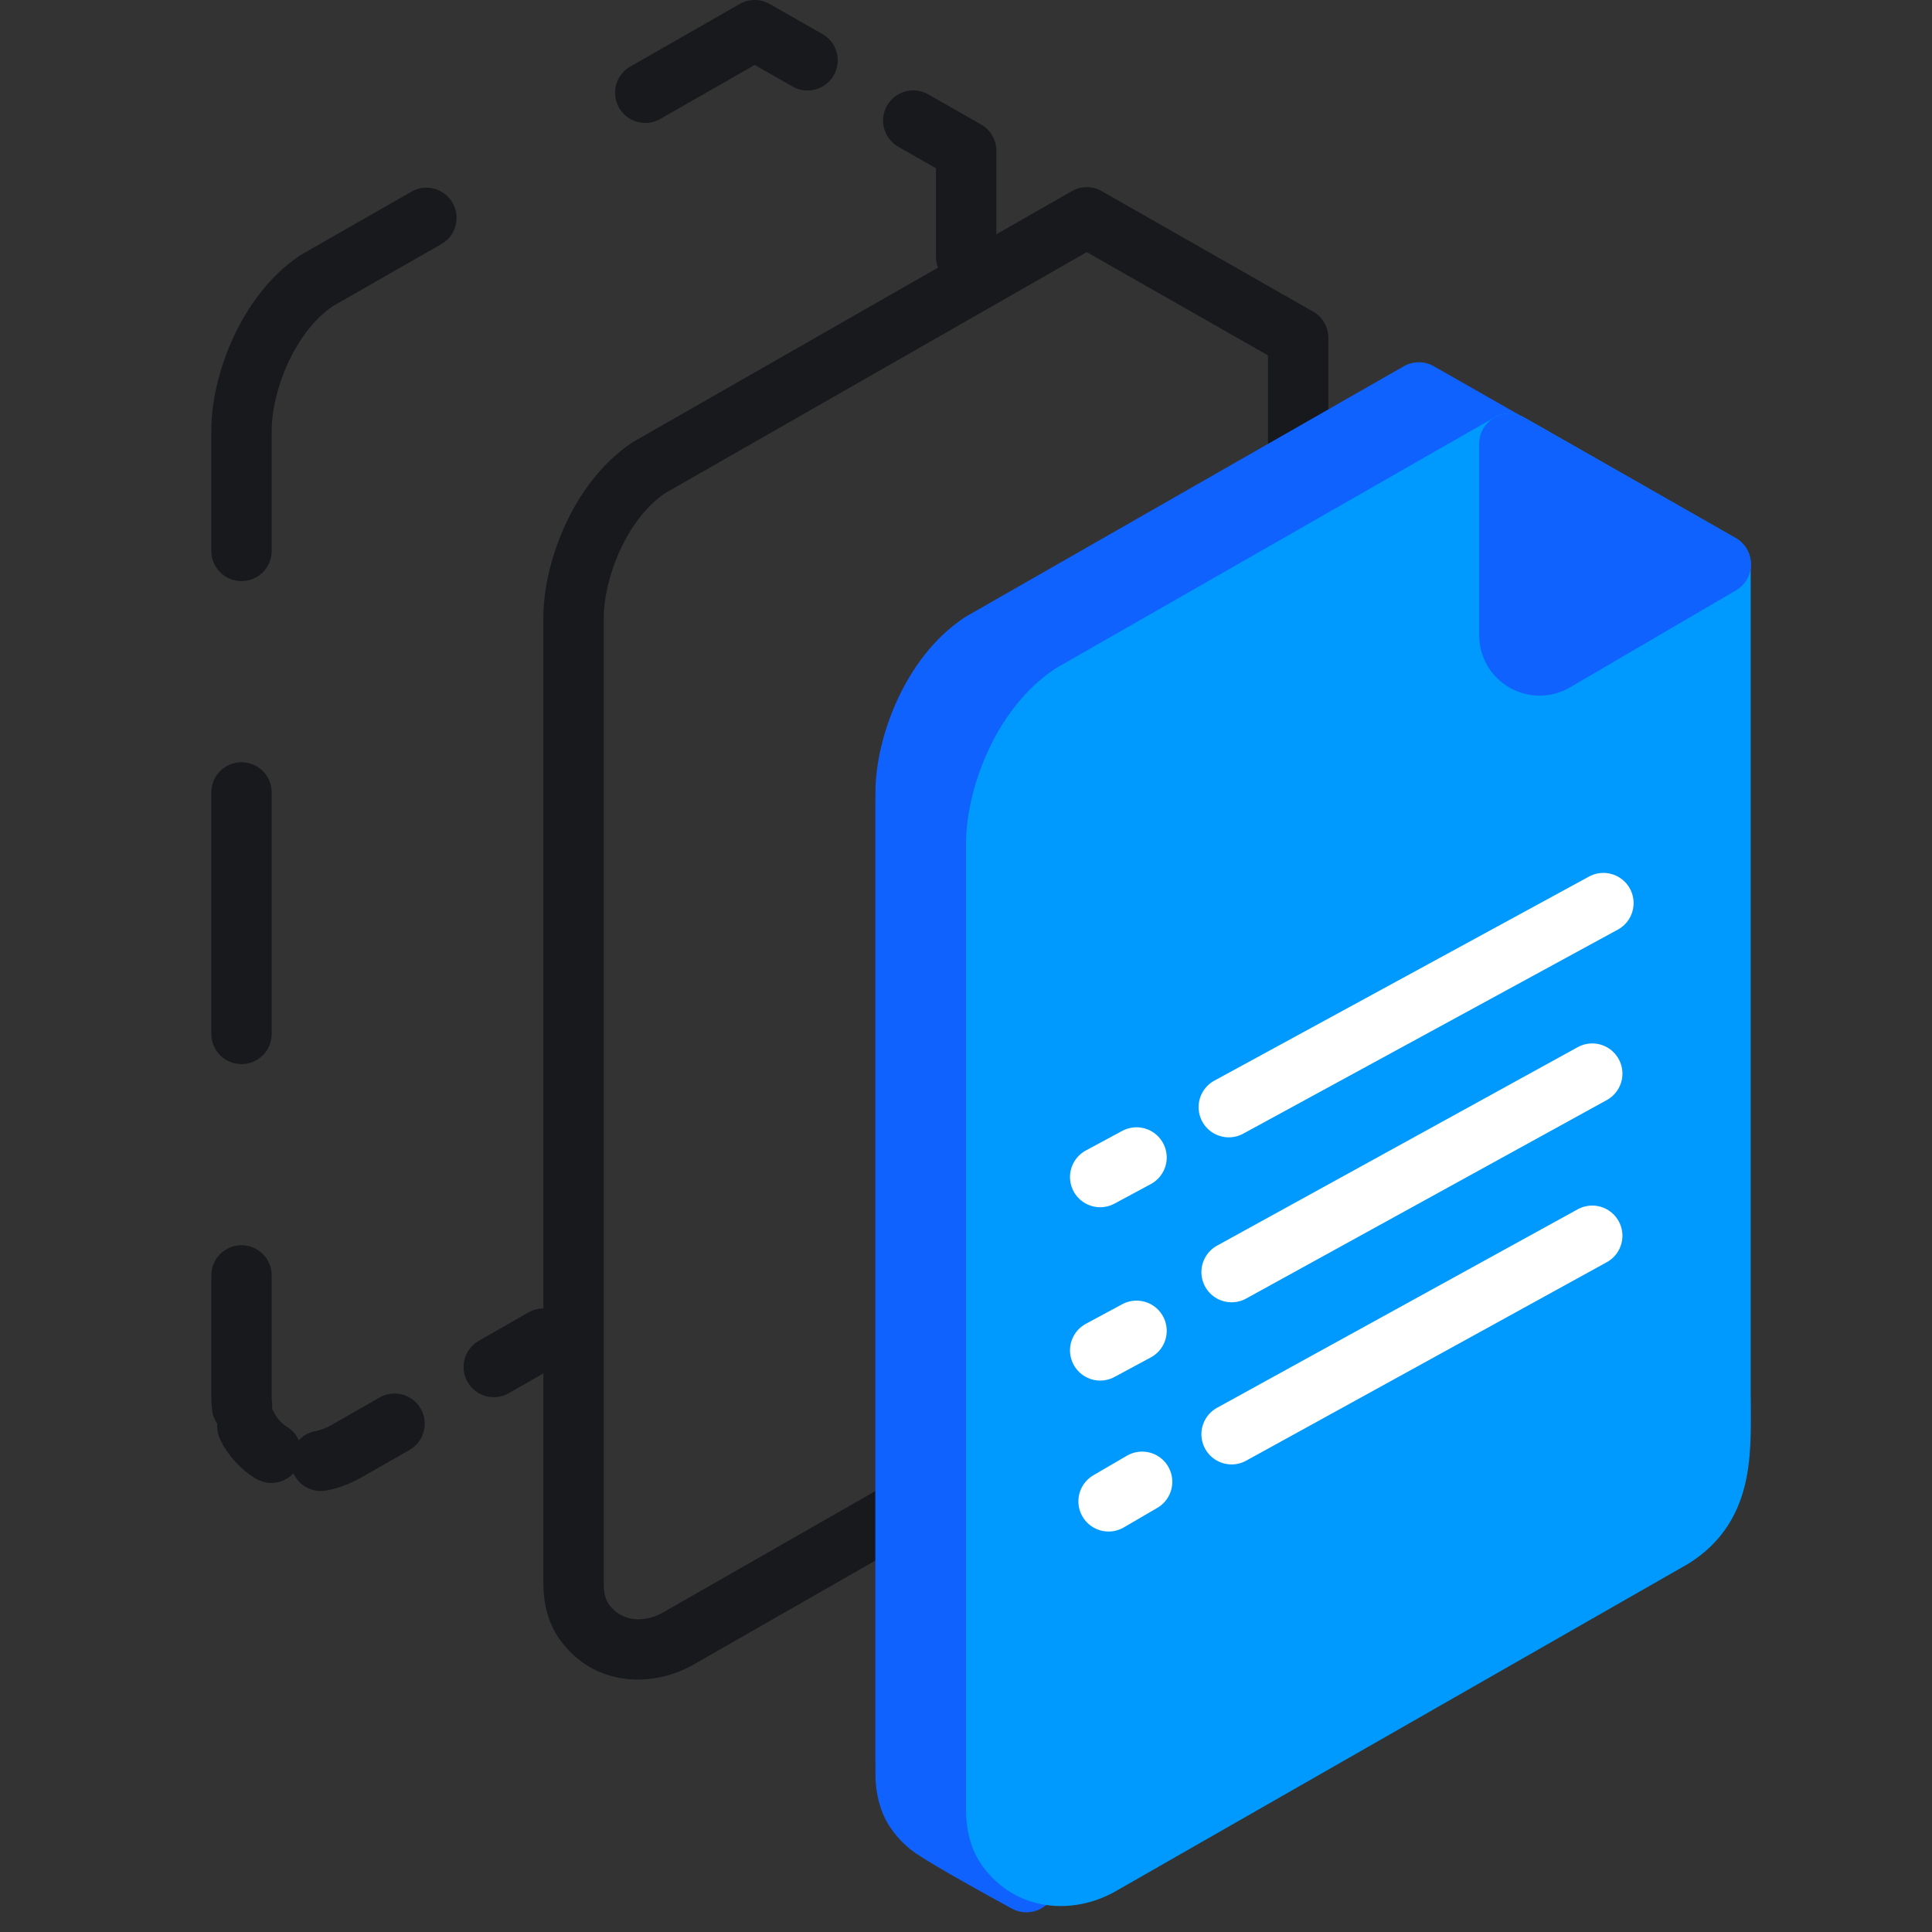 <svg width="64" height="64" viewBox="0 0 64 64" fill="none" xmlns="http://www.w3.org/2000/svg">
<rect x="0" y="0" width="64" height="64" fill="#333333" stroke="none"/>
<g clip-path="url(#clip0_879_2509)">
<path fill-rule="evenodd" clip-rule="evenodd" d="M24.504 0.132C24.811 -0.044 25.188 -0.044 25.495 0.131L27.246 1.129C27.726 1.402 27.893 2.013 27.62 2.493C27.346 2.973 26.736 3.14 26.256 2.867L25.001 2.151L21.871 3.941C21.392 4.215 20.781 4.048 20.507 3.569C20.233 3.089 20.399 2.478 20.879 2.204L24.504 0.132ZM29.384 3.498C29.658 3.019 30.269 2.851 30.748 3.125L32.499 4.123C32.812 4.3 33.004 4.632 33.004 4.991V8.5C33.004 9.052 32.557 9.5 32.004 9.5C31.452 9.5 31.004 9.052 31.004 8.5V5.573L29.758 4.862C29.278 4.589 29.111 3.978 29.384 3.498ZM14.993 6.721C15.267 7.201 15.101 7.812 14.621 8.086L11.028 10.14C10.406 10.564 9.895 11.249 9.535 12.039C9.169 12.841 9 13.662 9 14.25V18.25C9 18.802 8.552 19.25 8 19.25C7.448 19.25 7 18.802 7 18.25V14.25C7 13.338 7.247 12.235 7.715 11.209C8.183 10.183 8.912 9.147 9.945 8.458C9.964 8.445 9.984 8.433 10.004 8.422L13.629 6.349C14.108 6.075 14.719 6.242 14.993 6.721ZM8 25.25C8.552 25.25 9 25.698 9 26.25V34.25C9 34.802 8.552 35.25 8 35.25C7.448 35.25 7 34.802 7 34.25V26.25C7 25.698 7.448 25.25 8 25.25ZM8 41.25C8.552 41.25 9 41.698 9 42.25V46.25C9 46.332 9.004 46.409 9.012 46.48C9.02 46.548 9.02 46.614 9.015 46.679C9.048 46.726 9.077 46.777 9.102 46.831C9.122 46.875 9.145 46.913 9.17 46.947L9.179 46.958C9.281 47.099 9.395 47.2 9.512 47.272C9.688 47.38 9.819 47.534 9.899 47.709C10.037 47.561 10.222 47.453 10.437 47.41C10.606 47.377 10.777 47.316 10.94 47.229L12.574 46.294C13.053 46.02 13.664 46.187 13.938 46.666C14.212 47.146 14.046 47.757 13.566 48.031L11.923 48.97L11.905 48.98C11.565 49.166 11.199 49.299 10.822 49.373C10.359 49.464 9.907 49.219 9.72 48.807C9.402 49.148 8.877 49.229 8.465 48.976C8.123 48.766 7.818 48.486 7.566 48.14C7.454 47.99 7.362 47.833 7.288 47.674C7.212 47.509 7.184 47.334 7.199 47.166C7.106 47.033 7.044 46.876 7.025 46.704C7.007 46.55 7 46.397 7 46.25V42.25C7 41.698 7.448 41.25 8 41.25ZM18.868 43.848C19.142 44.327 18.976 44.938 18.496 45.212L16.853 46.152C16.373 46.426 15.763 46.259 15.489 45.78C15.214 45.3 15.381 44.69 15.86 44.416L17.504 43.476C17.983 43.202 18.594 43.368 18.868 43.848Z" fill="#17191C"/>
<path fill-rule="evenodd" clip-rule="evenodd" d="M35.504 6.332C35.811 6.156 36.188 6.156 36.495 6.331L43.499 10.323C43.812 10.501 44.004 10.832 44.004 11.191V38.53C44.004 38.679 44.006 38.834 44.007 38.993C44.015 39.786 44.023 40.686 43.857 41.498C43.639 42.555 43.117 43.555 41.964 44.283C41.952 44.291 41.939 44.299 41.926 44.306L22.923 55.17L22.905 55.18C21.566 55.91 19.676 55.861 18.566 54.34C18.113 53.733 18 53.028 18 52.45V20.45C18 19.538 18.247 18.435 18.715 17.409C19.183 16.383 19.912 15.347 20.945 14.658C20.964 14.645 20.984 14.633 21.004 14.622L35.504 6.332ZM36.001 8.352L22.028 16.34C21.407 16.764 20.895 17.449 20.535 18.239C20.169 19.041 20 19.862 20 20.45V52.45C20 52.796 20.072 53.015 20.17 53.147L20.179 53.158C20.55 53.668 21.245 53.803 21.94 53.429L40.913 42.581C41.508 42.2 41.769 41.722 41.898 41.095C42.017 40.511 42.013 39.873 42.007 39.085C42.006 38.908 42.004 38.723 42.004 38.53V11.773L36.001 8.352Z" fill="#17191C"/>
<path d="M52.43 49.738C54.19 48.627 54.004 46.774 54.004 44.83V17.491L47 13.5L32.5 21.79C30.833 22.901 30 25.25 30 26.75V58.75C30 59.213 30.093 59.676 30.37 60.047C30.529 60.265 30.714 60.441 30.916 60.577C31.514 60.98 33.164 61.892 34 62.348L52.43 49.738Z" fill="#1062FE" stroke="#1062FE" stroke-width="2" stroke-linecap="round" stroke-linejoin="round"/>
<path d="M52.43 49.238C54.19 48.127 54.004 46.274 54.004 44.33V16.991L47 13L32.5 21.29C30.833 22.401 30 24.75 30 26.25V58.25C30 58.713 30.093 59.176 30.37 59.547C30.529 59.765 30.714 59.941 30.916 60.077C31.514 60.48 33.164 61.392 34 61.848L52.43 49.238Z" fill="#1062FE" stroke="#1062FE" stroke-width="2" stroke-linecap="round" stroke-linejoin="round"/>
<path d="M56.994 46.03C56.994 47.974 57.179 49.827 55.421 50.938L36.425 61.802C35.407 62.358 34.111 62.265 33.37 61.247C33.093 60.876 33 60.413 33 59.95V27.95C33 26.45 33.833 24.101 35.499 22.99L49.993 14.7L56.994 18.692C56.994 27.705 56.994 37.016 56.994 46.03Z" fill="#009AFF" stroke="#009AFF" stroke-width="2" stroke-linecap="round" stroke-linejoin="round"/>
<path d="M57.004 18.692L51.505 21.906C50.838 22.295 50 21.814 50 21.042V14.7L57.004 18.692Z" fill="#1062FE" stroke="#1062FE" stroke-width="2" stroke-linecap="round" stroke-linejoin="round"/>
<path d="M40.798 47.511L52.745 40.936M36.723 49.734L37.834 49.086M40.798 42.14L52.745 35.565M36.445 44.733L37.649 44.085M40.705 36.676L53.115 29.916M36.445 38.991L37.649 38.343" stroke="white" stroke-width="2" stroke-linecap="round" stroke-linejoin="round"/>
</g>
<defs>
<clipPath id="clip0_879_2509">
<rect width="64" height="64" fill="white"/>
</clipPath>
</defs>
</svg>
